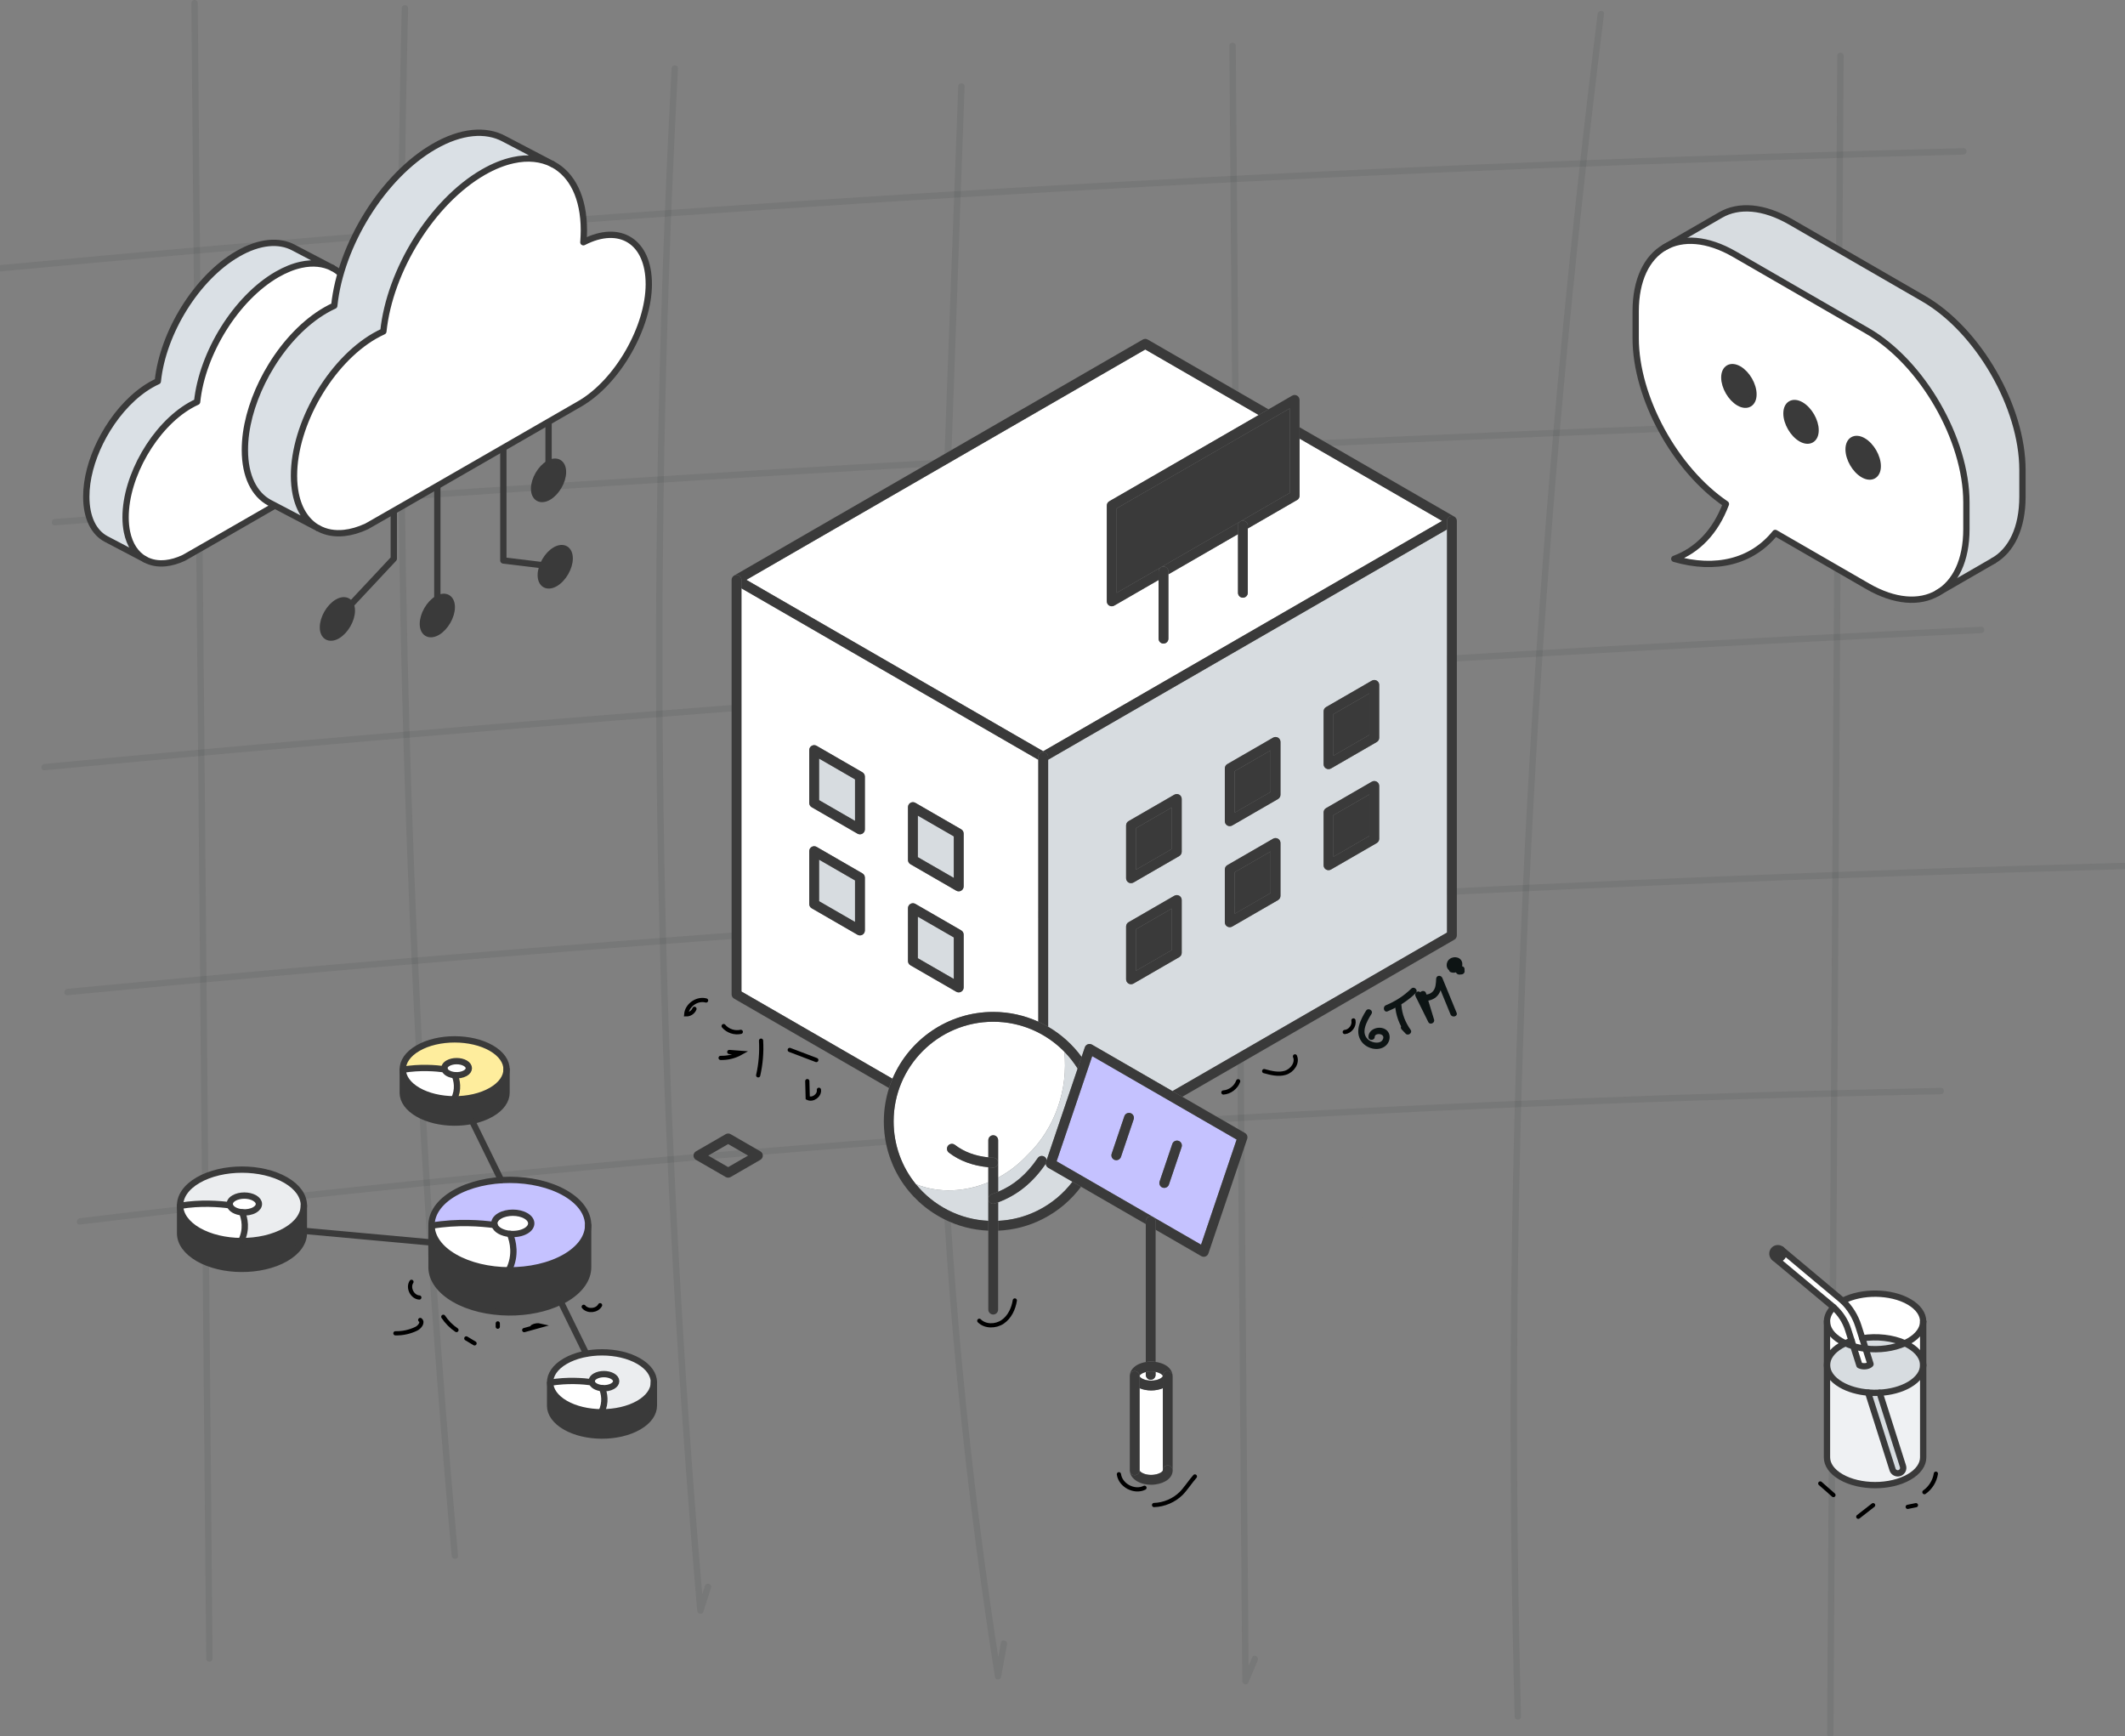 <?xml version="1.0" encoding="UTF-8"?><svg width="1010" height="825" viewBox="0 0 1010 825" fill="none" xmlns="http://www.w3.org/2000/svg">
<rect x="0" y="0" width="1010" height="825" fill="#808080" stroke="none"/>
<g clip-path="url(#clip0_568_384)">
<g clip-path="url(#clip1_568_384)">
<g opacity="0.08">
<path d="M319.2 32.55C314.18 127.84 311.71 223.26 311.84 318.68C311.97 414.1 314.69 509.52 319.99 604.79C322.97 658.38 326.78 711.93 331.39 765.4C331.53 767.05 333.8 767.48 334.34 765.8C335.54 762.03 336.74 758.26 337.94 754.48C338.53 752.64 335.63 751.85 335.05 753.68C333.85 757.45 332.65 761.22 331.45 765L334.4 765.4C326.21 670.33 320.57 575.04 317.53 479.67C314.49 384.3 314.03 288.84 316.16 193.44C317.36 139.78 319.38 86.14 322.21 32.54C322.31 30.61 319.31 30.62 319.21 32.54L319.2 32.55Z" fill="#0D1414"/>
</g>
<g opacity="0.08">
<path d="M455.46 41.06C451.89 140.44 447.62 239.82 445.15 339.23C442.7 437.79 444.4 536.26 453 634.51C457.76 688.87 464.42 743.05 472.9 796.95C473.13 798.4 475.54 798.37 475.79 796.95C476.73 791.78 477.67 786.62 478.61 781.45C478.95 779.56 476.06 778.75 475.72 780.65C474.78 785.82 473.84 790.98 472.9 796.15H475.79C460.53 699.1 451.27 601.13 448.16 502.94C445.05 404.85 448.91 306.77 452.43 208.74C454.44 152.84 456.44 96.95 458.45 41.05C458.52 39.12 455.52 39.12 455.45 41.05L455.46 41.06Z" fill="#0D1414"/>
</g>
<g opacity="0.08">
<path d="M584.32 21.71C585.12 122.94 585.92 224.17 586.72 325.4C587.52 426.3 588.32 527.19 589.11 628.09C589.56 685.03 590.01 741.97 590.46 798.91C590.46 800.28 592.64 801.11 593.26 799.67C594.76 796.15 596.26 792.63 597.76 789.12C598.51 787.36 595.93 785.83 595.17 787.61C593.67 791.13 592.17 794.65 590.67 798.16L593.47 798.92C592.67 697.69 591.87 596.46 591.07 495.23C590.27 394.33 589.47 293.44 588.68 192.54C588.23 135.6 587.78 78.66 587.33 21.72C587.31 19.79 584.31 19.79 584.33 21.72H584.32V21.71Z" fill="#0D1414"/>
</g>
<g opacity="0.08">
<path d="M759.36 6.61C746.31 111.28 736.32 216.32 729.44 321.57C722.56 426.82 718.78 532.27 718.11 637.75C717.73 697.08 718.35 756.41 719.93 815.72C719.98 817.65 722.98 817.65 722.93 815.72C720.12 710.28 720.39 604.76 723.78 499.34C727.17 393.92 733.66 288.6 743.25 183.56C748.64 124.48 755.03 65.48 762.37 6.61C762.61 4.7 759.61 4.72 759.37 6.61H759.36Z" fill="#0D1414"/>
</g>
<g opacity="0.08">
<path d="M873.25 26.54C872.62 130.47 871.99 234.4 871.36 338.34C870.73 441.94 870.1 545.54 869.48 649.14C869.13 707.44 868.77 765.73 868.42 824.03C868.41 825.96 871.41 825.96 871.42 824.03C872.05 720.1 872.68 616.17 873.31 512.23C873.94 408.63 874.57 305.03 875.19 201.43C875.54 143.13 875.9 84.84 876.25 26.54C876.26 24.61 873.26 24.61 873.25 26.54Z" fill="#0D1414"/>
</g>
<g opacity="0.08">
<path d="M0.44 128.96C121.87 117.53 243.46 107.72 365.15 99.57C486.18 91.46 607.33 84.97 728.53 80.1C796.75 77.36 864.99 75.14 933.25 73.43C935.18 73.38 935.18 70.38 933.25 70.43C811.32 73.49 689.43 78.18 567.63 84.51C446.49 90.81 325.43 98.74 204.5 108.29C136.44 113.67 68.41 119.56 0.44 125.96C-1.47 126.14 -1.48 129.14 0.44 128.96Z" fill="#0D1414"/>
</g>
<g opacity="0.08">
<path d="M26.05 249.64C144.52 240.42 263.07 232.28 381.69 225.22C499.98 218.19 618.33 212.23 736.72 207.36C803.38 204.62 870.05 202.22 936.74 200.15C938.67 200.09 938.67 197.09 936.74 197.15C817.97 200.82 699.23 205.57 580.55 211.41C462.2 217.23 343.9 224.14 225.68 232.12C159.12 236.62 92.58 241.46 26.06 246.63C24.15 246.78 24.13 249.78 26.06 249.63H26.05V249.64Z" fill="#0D1414"/>
</g>
<g opacity="0.08">
<path d="M21.13 366.02C140.87 354.79 260.71 344.61 380.63 335.52C499.89 326.48 619.23 318.5 738.63 311.58C806.29 307.66 873.97 304.09 941.67 300.85C943.59 300.76 943.6 297.76 941.67 297.85C821.54 303.6 701.47 310.41 581.46 318.31C462.12 326.16 342.85 335.07 223.66 345.05C156.12 350.7 88.61 356.7 21.14 363.03C19.23 363.21 19.22 366.21 21.14 366.03H21.13V366.02Z" fill="#0D1414"/>
</g>
<g opacity="0.08">
<path d="M32.05 472.92C158.89 460.77 285.88 450.31 413 441.56C540.12 432.81 667.35 425.77 794.65 420.43C866.26 417.43 937.89 414.97 1009.54 413.04C1011.47 412.99 1011.47 409.99 1009.54 410.04C882.17 413.47 754.85 418.58 627.61 425.41C500.38 432.24 373.24 440.78 246.23 451.02C174.79 456.78 103.39 463.08 32.05 469.91C30.15 470.09 30.13 473.09 32.05 472.91V472.92Z" fill="#0D1414"/>
</g>
<g opacity="0.08">
<path d="M37.97 581.91C152.89 567.99 268.08 556.33 383.46 546.97C498.18 537.67 613.09 530.63 728.09 525.87C792.86 523.19 857.66 521.23 922.47 519.98C924.4 519.94 924.4 516.94 922.47 516.98C806.73 519.21 691.04 523.71 575.48 530.53C460.58 537.3 345.82 546.35 231.28 557.66C166.77 564.03 102.33 571.12 37.97 578.92C36.08 579.15 36.05 582.15 37.97 581.92V581.91Z" fill="#0D1414"/>
</g>
<g opacity="0.08">
<path d="M90.97 1.45C91.89 103.95 92.81 206.45 93.73 308.95C94.65 411.12 95.56 513.28 96.48 615.45C97 673.02 97.51 730.6 98.03 788.17C98.05 790.1 101.05 790.1 101.03 788.17C100.11 685.67 99.19 583.17 98.27 480.67C97.35 378.5 96.44 276.34 95.52 174.17C95 116.6 94.49 59.02 93.97 1.45C93.95 -0.48 90.95 -0.48 90.97 1.45Z" fill="#0D1414"/>
</g>
<g opacity="0.08">
<path d="M190.95 3.91C188.61 99.72 188.38 195.57 190.28 291.39C192.18 387.21 196.21 482.98 202.35 578.62C205.8 632.23 209.91 685.8 214.68 739.31C214.85 741.22 217.85 741.24 217.68 739.31C209.17 643.85 202.75 548.21 198.47 452.47C194.19 356.73 192.03 260.9 192 165.06C191.98 111.34 192.64 57.62 193.95 3.91C194 1.98 191 1.98 190.95 3.91Z" fill="#0D1414"/>
</g>
<path d="M93.7 190.97C96.08 167.81 112.18 141.68 131.68 130.43C135.66 128.14 139.49 126.62 143.09 125.85C148.68 124.62 153.72 125.17 157.89 127.27L139.59 117.69C132.71 113.99 123.33 114.68 112.99 120.65C93.49 131.91 77.4 158.04 75.02 181.19C73.93 181.68 72.82 182.25 71.7 182.9C63.78 187.47 56.55 195.11 51.11 203.95C46.15 211.99 42.67 221.01 41.47 229.63C41.17 231.8 41.02 233.94 41.02 236.04C41.02 246.05 44.61 253.02 50.4 256.11L68.9 265.81C64.66 263.46 61.63 259 60.36 252.78C59.93 250.67 59.7 248.34 59.7 245.81C59.7 226.25 73.43 202.45 90.37 192.67C91.49 192.03 92.6 191.46 93.7 190.96V190.97Z" fill="#DAE0E5"/>
<path d="M59.7 245.82C59.7 248.35 59.93 250.67 60.36 252.79C61.63 259.01 64.66 263.46 68.9 265.82L69.07 265.9C71.86 267.41 75.15 268.01 78.8 267.62C81.48 267.34 84.36 266.52 87.35 265.12C88.35 264.66 89.36 264.13 90.37 263.54L168.39 218.51C182.9 210.13 194.66 189.74 194.66 172.99C194.66 156.24 183.67 149.9 169.82 157.03C169.81 157.04 169.79 157.05 169.77 157.05C169.79 156.94 169.79 156.83 169.8 156.71C169.9 155.31 169.97 153.91 169.97 152.52C169.97 140.03 165.49 131.34 158.26 127.47L157.88 127.26C153.71 125.16 148.67 124.61 143.08 125.84C139.48 126.61 135.66 128.13 131.67 130.42C112.17 141.68 96.07 167.81 93.69 190.96C92.6 191.46 91.49 192.02 90.36 192.67C73.42 202.45 59.69 226.25 59.69 245.81L59.7 245.82Z" fill="white"/>
<path d="M157.88 127.26L158.26 127.47C165.48 131.34 169.97 140.04 169.97 152.52C169.97 153.91 169.9 155.31 169.8 156.71C169.8 156.83 169.79 156.93 169.77 157.05C169.79 157.05 169.81 157.05 169.82 157.03C183.67 149.9 194.66 156.78 194.66 172.99C194.66 189.2 182.9 210.12 168.39 218.51C168.39 218.51 88.34 264.66 87.34 265.12C84.35 266.51 81.48 267.34 78.79 267.62C75.15 268.01 71.85 267.41 69.06 265.9L68.89 265.82" stroke="#3A3A3A" stroke-width="3" stroke-linecap="round" stroke-linejoin="round"/>
<path d="M157.88 127.26C153.71 125.16 148.67 124.61 143.08 125.84C139.48 126.61 135.66 128.13 131.67 130.42C112.17 141.68 96.07 167.81 93.69 190.96C92.6 191.46 91.49 192.02 90.36 192.67C73.42 202.45 59.69 226.25 59.69 245.81C59.69 248.34 59.92 250.66 60.35 252.78C61.62 259 64.65 263.45 68.89 265.81L50.39 256.11C44.6 253.01 41.01 246.05 41.01 236.04C41.01 233.94 41.16 231.8 41.46 229.63C42.66 221.01 46.14 211.99 51.1 203.95C56.54 195.11 63.77 187.48 71.69 182.9C72.81 182.26 73.92 181.69 75.01 181.19C77.39 158.03 93.48 131.9 112.98 120.65C123.32 114.67 132.69 113.99 139.58 117.69L157.88 127.27V127.26Z" stroke="#3A3A3A" stroke-width="3" stroke-linecap="round" stroke-linejoin="round"/>
<path d="M649.26 480.32C646.6 484.63 643.71 490.21 647.12 494.96C649.53 498.32 655.08 499.82 658.48 497.05C661.16 494.87 661.35 490.42 657.93 488.87C654.96 487.52 650.5 489.12 650.4 492.71C650.35 494.64 653.35 494.64 653.4 492.71C653.46 490.62 658.83 491.02 657.19 494.06C656.01 496.26 652.4 495.52 650.82 494.42C646.2 491.22 649.66 485.36 651.85 481.83C652.87 480.18 650.27 478.67 649.26 480.32Z" fill="#0D1414"/>
<path d="M663.07 477.64C663.41 482.5 665.05 486.95 667.88 490.93L670.24 489.11C669.61 488.45 668.99 487.78 668.36 487.12C667.03 485.71 664.91 487.84 666.24 489.24C666.87 489.9 667.49 490.57 668.12 491.23C669.26 492.44 671.48 490.82 670.48 489.41C667.97 485.88 666.39 481.99 666.08 477.64C665.95 475.72 662.94 475.71 663.08 477.64H663.07Z" fill="#0D1414"/>
<path d="M659.53 480.59C664.51 478.51 669.02 475.7 672.89 471.93C674.27 470.58 672.15 468.46 670.77 469.81C667.29 473.21 663.22 475.83 658.73 477.7C656.97 478.43 657.75 481.34 659.53 480.59Z" fill="#0D1414"/>
<path d="M674.92 472.77L678.75 485.34L681.49 484.18C679.47 480.09 677.44 476.01 675.42 471.92L673.06 473.74C675.18 475.98 678.61 476.09 681.27 474.69C684.83 472.83 685.43 468.78 685.6 465.16L682.65 465.56C684.91 471.06 687.17 476.56 689.42 482.06C690.14 483.82 693.05 483.05 692.31 481.26C690.05 475.76 687.79 470.26 685.54 464.76C684.92 463.25 682.68 463.37 682.59 465.16C682.49 467.2 682.46 469.79 680.83 471.34C679.35 472.75 676.67 473.22 675.16 471.62C673.94 470.33 672.08 471.97 672.8 473.44C674.82 477.53 676.85 481.61 678.87 485.7C679.63 487.23 682.1 486.16 681.61 484.54L677.78 471.97C677.22 470.13 674.32 470.91 674.89 472.77H674.92Z" fill="#0D1414"/>
<path d="M695.39 459.34C694.7 458.97 693.8 458.99 693.23 459.6C692.86 460.01 692.66 460.54 692.67 461.09C692.67 461.64 692.86 462.18 693.24 462.57C693.82 463.16 694.7 463.23 695.4 462.83C695.73 462.64 695.99 462.29 696.09 461.93C696.19 461.57 696.14 461.09 695.94 460.77C695.5 460.08 694.62 459.81 693.89 460.23C693.87 460.24 693.84 460.26 693.82 460.27L694.18 460.12C694.18 460.12 694.14 460.13 694.11 460.14L694.51 460.09H694.45L694.85 460.14C694.85 460.14 694.81 460.14 694.8 460.13L695.16 460.28C695.16 460.28 695.13 460.26 695.11 460.25L695.41 460.48C695.41 460.48 695.37 460.45 695.35 460.43L695.58 460.73C695.58 460.73 695.53 460.66 695.52 460.62L695.67 460.98C695.65 460.92 695.63 460.86 695.62 460.79L695.67 461.19V460.96L695.62 461.36C695.62 461.3 695.64 461.24 695.67 461.18L695.52 461.54C695.52 461.54 695.55 461.48 695.57 461.45L695.34 461.75C695.34 461.75 695.37 461.71 695.39 461.69L695.09 461.92C695.09 461.92 695.12 461.9 695.14 461.89L694.78 462.04C694.78 462.04 694.81 462.03 694.83 462.02L694.43 462.07H694.49L694.09 462.02C694.09 462.02 694.15 462.02 694.18 462.05L693.82 461.9C693.82 461.9 693.85 461.92 693.87 461.92C694.22 462.11 694.64 462.18 695.03 462.07C695.38 461.97 695.76 461.71 695.93 461.38C696.3 460.68 696.13 459.72 695.39 459.33V459.34Z" fill="#0D1414"/>
<path d="M694.8 462.39C696.53 458.29 689.4 456.25 688.7 460.24C688.6 460.83 688.75 461.66 689.39 461.93C692.02 463.06 695.11 460.99 695.03 458.06C694.94 454.98 691.32 454.06 689.11 455.65C686.9 457.24 687.04 460.83 689.91 461.71C691.01 462.05 692.29 461.9 693.29 461.34C694.36 460.74 695.5 459.09 694.78 457.85C692.96 454.74 687.72 458.37 689.8 461.26C690.27 461.92 691.11 462.23 691.85 461.8C692.5 461.42 692.86 460.41 692.39 459.75C692.07 459.31 692.44 460.15 692.28 460.03C692.23 459.99 692.48 459.77 692.45 459.79C692.42 459.82 692.7 459.6 692.71 459.67C692.74 459.8 692.05 459.24 692.43 459.68L691.99 458.62C692.01 458.42 691.92 458.63 691.99 458.6C691.9 458.65 691.79 458.78 691.66 458.83C691.42 458.92 691.05 458.94 690.79 458.86C690.56 458.79 690.49 458.76 690.48 458.62C690.47 458.48 690.52 458.34 690.78 458.15C691.09 457.91 691.43 457.81 691.79 457.86C691.85 457.86 692.01 457.95 692.05 458.19C692.11 458.57 691.31 459.54 690.91 459.36L691.6 461.05C691.65 460.75 691.47 461.05 691.53 461.02C691.6 460.99 691.4 461.05 691.43 461.09C691.54 461.07 691.52 461.06 691.37 461.09H691.66C691.4 461.05 691.8 461.12 691.85 461.14C691.98 461.18 692.11 461.33 692.2 461.33C692.11 461.2 692.12 461.2 692.2 461.35L692.15 461.23C692.06 460.97 692.2 460.9 692.06 461.25C691.41 462.8 694.14 463.97 694.8 462.41V462.39Z" fill="#0D1414"/>
<path d="M344.92 538.97L330.79 547.13C330.07 547.55 329.62 548.32 329.62 549.15C329.62 549.98 330.06 550.75 330.79 551.17L344.92 559.33C345.28 559.54 345.68 559.64 346.09 559.64C346.5 559.64 346.9 559.54 347.26 559.33L361.39 551.17C362.11 550.75 362.56 549.98 362.56 549.15C362.56 548.32 362.12 547.55 361.39 547.13L347.26 538.97C346.54 538.55 345.65 538.55 344.93 538.97H344.92ZM336.62 549.15L346.09 543.68L355.56 549.15L346.09 554.62L336.62 549.15Z" fill="#3A3A3A"/>
<path d="M498.17 487.93C504.41 491.57 509.83 496.46 514.08 502.26L515.63 497.69C515.85 497.03 516.36 496.5 517.02 496.26C517.67 496.01 518.4 496.07 519.01 496.42L557.27 518.52L687.78 443.17V251.57L498.18 361.03V487.92L498.17 487.93ZM629.1 338.04C629.1 337.21 629.54 336.44 630.27 336.02L652.03 323.45C652.75 323.04 653.64 323.03 654.36 323.45C655.08 323.87 655.53 324.64 655.53 325.47V350.6C655.53 351.43 655.09 352.2 654.36 352.62L632.6 365.19C632.24 365.4 631.84 365.5 631.43 365.5C631.02 365.5 630.62 365.4 630.26 365.19C629.54 364.77 629.09 364 629.09 363.17V338.04H629.1ZM629.1 386.05C629.1 385.22 629.54 384.45 630.27 384.03L652.03 371.46C652.75 371.05 653.64 371.04 654.36 371.46C655.08 371.88 655.53 372.65 655.53 373.48V398.61C655.53 399.44 655.09 400.21 654.36 400.63L632.6 413.2C632.24 413.41 631.84 413.51 631.43 413.51C631.02 413.51 630.62 413.41 630.26 413.2C629.54 412.78 629.09 412.01 629.09 411.18V386.05H629.1ZM582.16 365.13C582.16 364.3 582.6 363.53 583.33 363.11L605.1 350.54C605.82 350.12 606.71 350.12 607.43 350.54C608.15 350.96 608.6 351.73 608.6 352.56V377.69C608.6 378.52 608.16 379.29 607.43 379.71L585.66 392.28C585.3 392.49 584.9 392.59 584.49 392.59C584.08 392.59 583.68 392.49 583.32 392.28C582.6 391.86 582.15 391.09 582.15 390.26V365.13H582.16ZM582.16 413.16C582.16 412.33 582.6 411.56 583.33 411.14L605.1 398.57C605.82 398.15 606.71 398.15 607.43 398.57C608.15 398.99 608.6 399.76 608.6 400.59V425.72C608.6 426.55 608.16 427.32 607.43 427.74L585.66 440.31C585.3 440.52 584.9 440.62 584.49 440.62C584.08 440.62 583.68 440.52 583.32 440.31C582.6 439.89 582.15 439.12 582.15 438.29V413.16H582.16ZM535.23 392.23C535.23 391.4 535.67 390.63 536.4 390.21L558.16 377.64C558.88 377.23 559.77 377.22 560.49 377.64C561.21 378.06 561.66 378.83 561.66 379.66V404.79C561.66 405.62 561.22 406.39 560.49 406.81L538.73 419.38C538.37 419.59 537.97 419.69 537.56 419.69C537.15 419.69 536.75 419.59 536.39 419.38C535.67 418.96 535.22 418.19 535.22 417.36V392.23H535.23ZM535.23 440.26C535.23 439.43 535.67 438.66 536.4 438.24L558.16 425.67C558.88 425.26 559.77 425.25 560.49 425.67C561.21 426.09 561.66 426.86 561.66 427.69V452.82C561.66 453.65 561.22 454.42 560.49 454.84L538.73 467.41C538.37 467.62 537.97 467.72 537.56 467.72C537.15 467.72 536.75 467.62 536.39 467.41C535.67 466.99 535.22 466.22 535.22 465.39V440.26H535.23Z" fill="#D7DCE0"/>
<path d="M616.51 237.61L593.08 251.14V281.71C593.08 283 592.04 284.04 590.75 284.04C589.46 284.04 588.42 283 588.42 281.71V253.84L555.34 272.94V303.51C555.34 304.8 554.3 305.84 553.01 305.84C551.72 305.84 550.68 304.8 550.68 303.51V275.63L529.58 287.81C529.22 288.02 528.82 288.12 528.41 288.12C528 288.12 527.6 288.02 527.24 287.81C526.52 287.39 526.07 286.62 526.07 285.79V240.25C526.07 239.42 526.51 238.65 527.24 238.23L598.26 197.23L544.35 166.09L354.75 275.56L495.84 357.02L685.44 247.56L617.68 208.44V235.61C617.68 236.44 617.24 237.21 616.51 237.63V237.61Z" fill="white"/>
<path d="M650.86 377.53L633.76 387.4V407.14L650.86 397.27V377.53Z" fill="#3A3A3A"/>
<path d="M650.86 329.51L633.76 339.38V359.13L650.86 349.25V329.51Z" fill="#3A3A3A"/>
<path d="M613.01 194.08L604.1 199.23C604.1 199.23 604 199.28 603.96 199.31L530.74 241.58V281.73L613.01 234.24V194.08Z" fill="#3A3A3A"/>
<path d="M603.93 404.63L586.82 414.5V434.25L603.93 424.37V404.63Z" fill="#3A3A3A"/>
<path d="M603.93 356.6L586.82 366.48V386.22L603.93 376.35V356.6Z" fill="#3A3A3A"/>
<path d="M556.99 431.73L539.89 441.6V461.34L556.99 451.47V431.73Z" fill="#3A3A3A"/>
<path d="M556.99 383.7L539.89 393.57V413.31L556.99 403.44V383.7Z" fill="#3A3A3A"/>
<path d="M352.4 279.58V471.18L424.18 512.62C432.1 493.99 450.58 480.88 472.07 480.88C479.71 480.88 486.96 482.55 493.49 485.52V361.04L352.4 279.58ZM411.06 442.18C411.06 443.01 410.62 443.78 409.89 444.2C409.53 444.41 409.13 444.51 408.72 444.51C408.31 444.51 407.91 444.41 407.55 444.2L385.79 431.63C385.07 431.21 384.62 430.44 384.62 429.61V404.48C384.62 403.65 385.06 402.88 385.79 402.46C386.51 402.04 387.4 402.04 388.12 402.46L409.88 415.03C410.6 415.45 411.05 416.22 411.05 417.05V442.18H411.06ZM411.06 394.15C411.06 394.98 410.62 395.75 409.89 396.17C409.53 396.38 409.13 396.48 408.72 396.48C408.31 396.48 407.91 396.38 407.55 396.17L385.79 383.6C385.07 383.18 384.62 382.41 384.62 381.58V356.45C384.62 355.62 385.06 354.85 385.79 354.43C386.51 354.01 387.4 354.01 388.12 354.43L409.88 367C410.6 367.42 411.05 368.19 411.05 369.02V394.15H411.06ZM458 469.27C458 470.1 457.56 470.87 456.83 471.29C456.47 471.5 456.07 471.6 455.66 471.6C455.25 471.6 454.85 471.5 454.49 471.29L432.72 458.72C432 458.3 431.55 457.53 431.55 456.7V431.57C431.55 430.74 431.99 429.97 432.72 429.55C433.44 429.13 434.33 429.13 435.05 429.55L456.82 442.12C457.54 442.54 457.99 443.31 457.99 444.14V469.27H458ZM458 421.24C458 422.07 457.56 422.84 456.83 423.26C456.47 423.47 456.07 423.57 455.66 423.57C455.25 423.57 454.85 423.47 454.49 423.26L432.72 410.69C432 410.27 431.55 409.5 431.55 408.67V383.54C431.55 382.71 431.99 381.94 432.72 381.52C433.44 381.11 434.33 381.1 435.05 381.52L456.82 394.09C457.54 394.51 457.99 395.28 457.99 396.11V421.24H458Z" fill="white"/>
<path d="M436.23 455.35L453.34 465.23V445.48L436.23 435.61V455.35Z" fill="#D7DCE0"/>
<path d="M436.23 407.33L453.34 417.2V397.46L436.23 387.58V407.33Z" fill="#D7DCE0"/>
<path d="M389.3 428.26L406.39 438.13V418.39L389.3 408.52V428.26Z" fill="#D7DCE0"/>
<path d="M389.3 380.23L406.39 390.11V370.36L389.3 360.49V380.23Z" fill="#D7DCE0"/>
<path d="M352.4 275.54V279.58L493.49 361.04V359.69C493.49 358.4 494.54 357.36 495.82 357.36C497.1 357.36 498.15 358.4 498.15 359.69V361.04L687.75 251.58V247.54C687.75 246.25 688.79 245.21 690.08 245.21C690.53 245.21 690.94 245.34 691.3 245.56C691.28 245.55 691.27 245.53 691.25 245.52L617.66 203.03V208.42L685.42 247.54L495.82 357L354.73 275.54L544.33 166.07L598.24 197.21L601.74 195.19C601.74 195.19 601.83 195.14 601.88 195.11L602.91 194.52L545.5 161.35C544.78 160.93 543.89 160.93 543.17 161.35L489.03 192.61L476.3 199.96L403.07 242.24L394.14 247.39L388.72 250.52L380.25 255.41L375.58 258.11L348.9 273.52C348.9 273.52 348.87 273.55 348.85 273.56C349.21 273.34 349.62 273.21 350.07 273.21C351.36 273.21 352.4 274.26 352.4 275.54Z" fill="#3A3A3A"/>
<path d="M691.75 245.88C691.75 245.88 691.76 245.9 691.77 245.9C691.77 245.9 691.76 245.88 691.75 245.88Z" fill="#3A3A3A"/>
<path d="M692.31 246.83C692.31 246.83 692.34 246.93 692.36 246.98C692.35 246.93 692.33 246.88 692.31 246.83Z" fill="#3A3A3A"/>
<path d="M692.08 246.32C692.08 246.32 692.13 246.41 692.16 246.46C692.14 246.41 692.11 246.37 692.08 246.32Z" fill="#3A3A3A"/>
<path d="M424.18 512.62L352.4 471.18V275.54C352.4 274.25 351.36 273.21 350.07 273.21C349.62 273.21 349.21 273.34 348.85 273.56C348.69 273.66 348.55 273.76 348.42 273.89C348.28 274.04 348.18 274.17 348.09 274.32C348.06 274.37 348.04 274.41 348.01 274.46C347.95 274.58 347.9 274.7 347.85 274.84C347.83 274.89 347.82 274.94 347.8 274.99C347.76 275.17 347.73 275.35 347.73 275.54V472.53C347.73 473.36 348.17 474.13 348.9 474.55L422.54 517.06C423.02 515.55 423.57 514.07 424.18 512.62Z" fill="#3A3A3A"/>
<path d="M692.31 246.83C692.27 246.7 692.22 246.57 692.15 246.45C692.13 246.4 692.1 246.35 692.07 246.31C691.98 246.16 691.88 246.03 691.76 245.9C691.61 245.75 691.46 245.64 691.31 245.54C690.95 245.32 690.54 245.19 690.09 245.19C688.8 245.19 687.76 246.24 687.76 247.52V443.16L557.25 518.51L561.92 521.21L691.26 446.54C691.98 446.12 692.43 445.35 692.43 444.52V247.53C692.43 247.34 692.4 247.15 692.36 246.98C692.35 246.93 692.33 246.88 692.31 246.83Z" fill="#3A3A3A"/>
<path d="M498.17 359.69C498.17 358.4 497.13 357.36 495.84 357.36C494.55 357.36 493.51 358.4 493.51 359.69V485.52C495.11 486.25 496.67 487.05 498.18 487.93V359.69H498.17Z" fill="#3A3A3A"/>
<path d="M601.75 195.19L598.25 197.21L527.23 238.21C526.51 238.63 526.06 239.4 526.06 240.23V285.77C526.06 286.6 526.5 287.37 527.23 287.79C527.59 288 527.99 288.1 528.4 288.1C528.81 288.1 529.21 288 529.57 287.79L550.67 275.61V271.57C550.67 270.28 551.71 269.24 553 269.24C554.29 269.24 555.33 270.28 555.33 271.57V272.92L588.41 253.82V249.78C588.41 248.49 589.45 247.45 590.74 247.45C592.03 247.45 593.07 248.49 593.07 249.78V251.13L616.5 237.6C617.22 237.18 617.67 236.41 617.67 235.58V190.03C617.67 189.2 617.22 188.43 616.5 188.01C615.78 187.59 614.89 187.59 614.17 188.01L602.92 194.52L601.89 195.11C601.89 195.11 601.79 195.16 601.75 195.19ZM530.74 281.73V241.58L603.96 199.31C603.96 199.31 604.06 199.26 604.1 199.23L613.01 194.08V234.24L530.74 281.73Z" fill="#3A3A3A"/>
<path d="M553 305.83C554.29 305.83 555.33 304.79 555.33 303.5V271.58C555.33 270.29 554.29 269.25 553 269.25C551.71 269.25 550.67 270.29 550.67 271.58V303.5C550.67 304.79 551.71 305.83 553 305.83Z" fill="#3A3A3A"/>
<path d="M590.74 284.03C592.03 284.03 593.07 282.99 593.07 281.7V249.79C593.07 248.5 592.03 247.46 590.74 247.46C589.45 247.46 588.41 248.5 588.41 249.79V281.7C588.41 282.99 589.45 284.03 590.74 284.03Z" fill="#3A3A3A"/>
<path d="M536.39 419.38C536.75 419.59 537.15 419.69 537.56 419.69C537.97 419.69 538.37 419.59 538.73 419.38L560.49 406.81C561.21 406.39 561.66 405.62 561.66 404.79V379.66C561.66 378.83 561.22 378.06 560.49 377.64C559.76 377.22 558.88 377.23 558.16 377.64L536.4 390.21C535.68 390.63 535.23 391.4 535.23 392.23V417.36C535.23 418.19 535.67 418.96 536.4 419.38H536.39ZM539.89 393.57L556.98 383.7V403.44L539.89 413.31V393.57Z" fill="#3A3A3A"/>
<path d="M583.32 392.28C583.68 392.49 584.08 392.59 584.49 392.59C584.9 392.59 585.3 392.49 585.66 392.28L607.43 379.71C608.15 379.29 608.6 378.52 608.6 377.69V352.56C608.6 351.73 608.16 350.96 607.43 350.54C606.71 350.12 605.82 350.12 605.1 350.54L583.33 363.11C582.61 363.53 582.16 364.3 582.16 365.13V390.26C582.16 391.09 582.6 391.86 583.33 392.28H583.32ZM586.82 366.47L603.93 356.6V376.34L586.82 386.21V366.47Z" fill="#3A3A3A"/>
<path d="M630.26 365.19C630.62 365.4 631.02 365.5 631.43 365.5C631.84 365.5 632.24 365.4 632.6 365.19L654.36 352.62C655.08 352.2 655.53 351.43 655.53 350.6V325.47C655.53 324.64 655.09 323.87 654.36 323.45C653.64 323.03 652.75 323.04 652.03 323.45L630.27 336.02C629.55 336.44 629.1 337.21 629.1 338.04V363.17C629.1 364 629.54 364.77 630.27 365.19H630.26ZM633.76 339.38L650.85 329.51V349.25L633.76 359.12V339.38Z" fill="#3A3A3A"/>
<path d="M536.39 467.41C536.75 467.62 537.15 467.72 537.56 467.72C537.97 467.72 538.37 467.62 538.73 467.41L560.49 454.84C561.21 454.42 561.66 453.65 561.66 452.82V427.69C561.66 426.86 561.22 426.09 560.49 425.67C559.77 425.25 558.88 425.26 558.16 425.67L536.4 438.24C535.68 438.66 535.23 439.43 535.23 440.26V465.39C535.23 466.22 535.67 466.99 536.4 467.41H536.39ZM539.89 441.6L556.98 431.73V451.47L539.89 461.34V441.6Z" fill="#3A3A3A"/>
<path d="M583.32 440.31C583.68 440.52 584.08 440.62 584.49 440.62C584.9 440.62 585.3 440.52 585.66 440.31L607.43 427.74C608.15 427.32 608.6 426.55 608.6 425.72V400.59C608.6 399.76 608.16 398.99 607.43 398.57C606.71 398.15 605.82 398.15 605.1 398.57L583.33 411.14C582.61 411.56 582.16 412.33 582.16 413.16V438.29C582.16 439.12 582.6 439.89 583.33 440.31H583.32ZM586.82 414.5L603.93 404.63V424.37L586.82 434.24V414.5Z" fill="#3A3A3A"/>
<path d="M630.26 413.21C630.62 413.42 631.02 413.52 631.43 413.52C631.84 413.52 632.24 413.42 632.6 413.21L654.36 400.64C655.08 400.22 655.53 399.45 655.53 398.62V373.49C655.53 372.66 655.09 371.89 654.36 371.47C653.64 371.05 652.75 371.06 652.03 371.47L630.27 384.04C629.55 384.46 629.1 385.23 629.1 386.06V411.19C629.1 412.02 629.54 412.79 630.27 413.21H630.26ZM633.76 387.4L650.85 377.53V397.27L633.76 407.14V387.4Z" fill="#3A3A3A"/>
<path d="M456.84 394.09L435.07 381.52C434.35 381.1 433.46 381.11 432.74 381.52C432.02 381.94 431.57 382.71 431.57 383.54V408.67C431.57 409.5 432.01 410.27 432.74 410.69L454.51 423.26C454.87 423.47 455.27 423.57 455.68 423.57C456.09 423.57 456.49 423.47 456.85 423.26C457.57 422.84 458.02 422.07 458.02 421.24V396.11C458.02 395.28 457.58 394.51 456.85 394.09H456.84ZM453.34 417.2L436.23 407.33V387.59L453.34 397.46V417.2Z" fill="#3A3A3A"/>
<path d="M409.89 366.99L388.13 354.42C387.41 354 386.52 354 385.8 354.42C385.08 354.84 384.63 355.61 384.63 356.44V381.57C384.63 382.4 385.07 383.17 385.8 383.59L407.56 396.16C407.92 396.37 408.32 396.47 408.73 396.47C409.14 396.47 409.54 396.37 409.9 396.16C410.62 395.74 411.07 394.97 411.07 394.14V369.01C411.07 368.18 410.63 367.41 409.9 366.99H409.89ZM406.39 390.1L389.3 380.23V360.49L406.39 370.36V390.1Z" fill="#3A3A3A"/>
<path d="M456.84 442.11L435.07 429.54C434.35 429.12 433.46 429.12 432.74 429.54C432.02 429.96 431.57 430.73 431.57 431.56V456.69C431.57 457.52 432.01 458.29 432.74 458.71L454.51 471.28C454.87 471.49 455.27 471.59 455.68 471.59C456.09 471.59 456.49 471.49 456.85 471.28C457.57 470.86 458.02 470.09 458.02 469.26V444.13C458.02 443.3 457.58 442.53 456.85 442.11H456.84ZM453.34 465.22L436.23 455.35V435.61L453.34 445.48V465.22Z" fill="#3A3A3A"/>
<path d="M409.89 415.02L388.13 402.45C387.41 402.03 386.52 402.03 385.8 402.45C385.08 402.87 384.63 403.64 384.63 404.47V429.6C384.63 430.43 385.07 431.2 385.8 431.62L407.56 444.19C407.92 444.4 408.32 444.5 408.73 444.5C409.14 444.5 409.54 444.4 409.9 444.19C410.62 443.77 411.07 443 411.07 442.17V417.04C411.07 416.21 410.63 415.44 409.9 415.02H409.89ZM406.39 438.13L389.3 428.26V408.52L406.39 418.39V438.13Z" fill="#3A3A3A"/>
<path d="M488.14 549.06C501.64 536.18 507.71 517.49 505.86 499.78C497.26 491.01 485.3 485.55 472.07 485.55C445.97 485.55 424.73 506.79 424.73 532.89C424.73 544.02 428.56 554.47 435.29 562.74C446.45 567.15 458.77 566.4 469.74 561.83V554.67C462.52 554.01 456.07 551.65 451.01 547.75C449.99 546.96 449.8 545.5 450.58 544.48C451.36 543.46 452.83 543.27 453.85 544.05C458.18 547.38 463.52 549.37 469.74 549.99V541.82C469.74 540.53 470.78 539.49 472.07 539.49C473.36 539.49 474.4 540.54 474.4 541.82V559.62C479.48 556.89 484.15 553.33 488.13 549.06H488.14Z" fill="white"/>
<path d="M435.3 562.74C439.43 567.82 444.64 572.07 450.74 575.16C456.68 578.17 463.07 579.84 469.74 580.15V561.84C458.78 566.4 446.45 567.15 435.29 562.75L435.3 562.74Z" fill="#D7DCE0"/>
<path d="M488.14 549.06C484.16 553.32 479.48 556.89 474.41 559.62V566.34C481.95 563.18 487.99 558.04 493.22 550.34C493.95 549.27 495.4 549 496.46 549.72C497.04 550.11 497.37 550.72 497.45 551.36L512.19 507.81C510.37 504.91 508.24 502.21 505.86 499.78C507.71 517.49 501.64 536.18 488.14 549.06Z" fill="#D7DCE0"/>
<path d="M474.41 571.35V580.15C481.08 579.83 487.46 578.16 493.41 575.15C499.96 571.84 505.48 567.16 509.74 561.58L498.23 554.94C497.51 554.53 497.09 553.78 497.07 552.99C490.99 561.93 483.56 567.95 474.42 571.35H474.41Z" fill="#D7DCE0"/>
<path d="M509.73 561.59C505.47 567.17 499.96 571.85 493.41 575.16C487.46 578.17 481.08 579.85 474.41 580.16V584.83C481.82 584.51 488.91 582.67 495.52 579.33C502.9 575.6 509.09 570.29 513.82 563.95L509.74 561.6L509.73 561.59Z" fill="#3A3A3A"/>
<path d="M469.74 580.14C463.07 579.83 456.68 578.16 450.74 575.15C444.64 572.07 439.43 567.81 435.3 562.73C428.57 554.46 424.74 544.01 424.74 532.88C424.74 506.78 445.98 485.54 472.08 485.54C485.3 485.54 497.27 491 505.87 499.77C508.26 502.21 510.38 504.9 512.2 507.8L514.08 502.26C509.83 496.45 504.42 491.56 498.17 487.93C496.66 487.05 495.1 486.25 493.5 485.52C486.96 482.55 479.71 480.88 472.08 480.88C450.59 480.88 432.11 493.98 424.19 512.62C423.57 514.07 423.03 515.55 422.55 517.06C420.95 522.05 420.08 527.37 420.08 532.89C420.08 552.62 431.02 570.42 448.64 579.32C455.26 582.68 462.38 584.51 469.75 584.82V580.15L469.74 580.14Z" fill="#3A3A3A"/>
<path d="M474.41 580.16V571.36C473.88 571.56 473.35 571.75 472.81 571.93C472.57 572.01 472.32 572.05 472.08 572.05C471.1 572.05 470.19 571.43 469.86 570.45C469.45 569.23 470.12 567.91 471.34 567.5C472.39 567.15 473.41 566.77 474.41 566.35V541.83C474.41 540.54 473.37 539.5 472.08 539.5C470.79 539.5 469.75 540.55 469.75 541.83V550C470.55 550.08 471.35 550.14 472.18 550.18C473.47 550.23 474.47 551.32 474.41 552.61C474.36 553.86 473.32 554.85 472.08 554.85C472.05 554.85 472.02 554.85 471.98 554.85C471.22 554.82 470.48 554.75 469.74 554.68V622.35C469.74 623.64 470.78 624.68 472.07 624.68C473.36 624.68 474.4 623.64 474.4 622.35V580.18L474.41 580.16Z" fill="#3A3A3A"/>
<path d="M496.46 549.72C495.4 549 493.94 549.27 493.22 550.34C487.99 558.03 481.95 563.18 474.41 566.34C473.41 566.76 472.39 567.14 471.34 567.49C470.12 567.9 469.45 569.22 469.86 570.44C470.19 571.42 471.1 572.04 472.08 572.04C472.32 572.04 472.57 572 472.81 571.92C473.35 571.74 473.88 571.55 474.41 571.35C483.55 567.95 490.98 561.93 497.06 552.99C497.06 552.72 497.09 552.44 497.18 552.17L497.46 551.35C497.38 550.71 497.04 550.11 496.47 549.71L496.46 549.72Z" fill="#3A3A3A"/>
<path d="M450.58 544.48C449.79 545.5 449.99 546.97 451.01 547.75C456.08 551.65 462.52 554.01 469.74 554.67C470.48 554.74 471.22 554.81 471.98 554.84C472.01 554.84 472.05 554.84 472.08 554.84C473.32 554.84 474.36 553.86 474.41 552.6C474.46 551.31 473.46 550.23 472.18 550.17C471.35 550.14 470.55 550.07 469.75 549.99C463.53 549.37 458.19 547.38 453.86 544.05C452.84 543.26 451.37 543.46 450.59 544.48H450.58Z" fill="#3A3A3A"/>
<path d="M647.84 577.93C647.84 577.93 647.87 577.86 647.89 577.83C647.87 577.86 647.86 577.9 647.84 577.93Z" fill="#3A3A3A"/>
<path d="M648.22 577.45C648.22 577.45 648.29 577.4 648.32 577.37C648.29 577.4 648.25 577.42 648.22 577.45Z" fill="#3A3A3A"/>
<path d="M647.52 578.89C647.52 578.89 647.52 578.95 647.52 578.99C647.52 578.92 647.53 578.86 647.54 578.79C647.54 578.82 647.52 578.85 647.52 578.89Z" fill="#3A3A3A"/>
<path d="M587.76 541.52L519.12 501.88L502.21 551.85L570.86 591.47L587.76 541.51V541.52ZM530.58 551.35C530.33 551.35 530.08 551.31 529.83 551.23C528.61 550.82 527.95 549.49 528.37 548.27L534.4 530.44C534.81 529.22 536.14 528.56 537.36 528.98C538.58 529.39 539.24 530.72 538.82 531.94L532.79 549.77C532.46 550.74 531.55 551.36 530.58 551.36V551.35ZM561.62 545.1L555.59 562.92C555.26 563.89 554.35 564.51 553.38 564.51C553.13 564.51 552.88 564.47 552.63 564.39C551.41 563.98 550.75 562.65 551.17 561.43L557.2 543.61C557.61 542.39 558.94 541.74 560.16 542.15C561.38 542.56 562.04 543.89 561.62 545.11V545.1Z" fill="#C5C2FF"/>
<path d="M542.77 699.88C545.4 701.4 549.46 701.09 551.61 699.85C552.27 699.47 552.68 699.03 552.68 698.7V659.68C551.02 660.38 549.1 660.75 547.16 660.75C545.22 660.75 543.3 660.38 541.64 659.68V698.7C541.64 698.96 541.99 699.43 542.77 699.88Z" fill="white"/>
<path d="M542.77 655.06C545.11 656.42 549.2 656.42 551.53 655.06C552.31 654.61 552.66 654.13 552.66 653.88C552.66 653.63 552.31 653.15 551.53 652.7C550.89 652.33 550.1 652.06 549.23 651.9V653.35C549.23 654.64 548.19 655.68 546.9 655.68C545.61 655.68 544.57 654.64 544.57 653.35V652C543.9 652.17 543.28 652.4 542.77 652.7C541.99 653.15 541.64 653.62 541.64 653.88C541.64 654.14 541.99 654.61 542.77 655.06Z" fill="white"/>
<path d="M557.26 518.52L519 496.42C518.39 496.07 517.66 496.01 517.01 496.26C516.36 496.51 515.85 497.03 515.62 497.69L514.07 502.26L512.19 507.8L497.45 551.35L497.17 552.17C497.08 552.44 497.04 552.72 497.05 552.99C497.07 553.78 497.5 554.53 498.21 554.94L509.72 561.58L513.8 563.93L544.57 581.69V580.34C544.57 579.05 545.61 578.01 546.9 578.01C548.19 578.01 549.23 579.05 549.23 580.34V584.38L570.97 596.93C571.33 597.14 571.73 597.24 572.14 597.24C572.42 597.24 572.7 597.19 572.96 597.09C573.62 596.84 574.12 596.32 574.35 595.65L592.78 541.19C593.14 540.14 592.7 538.98 591.74 538.42L561.91 521.2L557.24 518.5L557.26 518.52ZM502.21 551.86L519.12 501.89L587.76 541.53L570.86 591.49L502.21 551.87V551.86Z" fill="#3A3A3A"/>
<path d="M560.15 542.15C558.93 541.74 557.6 542.39 557.19 543.61L551.16 561.43C550.75 562.65 551.4 563.98 552.62 564.39C552.87 564.47 553.12 564.51 553.37 564.51C554.34 564.51 555.25 563.9 555.58 562.92L561.61 545.1C562.02 543.88 561.37 542.55 560.15 542.14V542.15Z" fill="#3A3A3A"/>
<path d="M538.82 531.94C539.23 530.72 538.58 529.39 537.36 528.98C536.14 528.57 534.81 529.22 534.4 530.44L528.37 548.27C527.96 549.49 528.61 550.82 529.83 551.23C530.08 551.31 530.33 551.35 530.58 551.35C531.55 551.35 532.46 550.74 532.79 549.76L538.82 531.93V531.94Z" fill="#3A3A3A"/>
<path d="M546.92 655.69C548.21 655.69 549.25 654.65 549.25 653.36V651.91C548.6 651.78 547.92 651.7 547.21 651.7C547.13 651.7 547.05 651.7 546.97 651.7C546.13 651.7 545.33 651.82 544.59 652V653.35C544.59 654.64 545.63 655.68 546.92 655.68V655.69Z" fill="#3A3A3A"/>
<path d="M549.25 580.35C549.25 579.06 548.21 578.02 546.92 578.02C545.63 578.02 544.59 579.06 544.59 580.35V647.26C545.34 647.13 546.11 647.04 546.9 647.03C547.7 647.02 548.49 647.08 549.26 647.18V580.35H549.25Z" fill="#3A3A3A"/>
<path d="M544.58 647.26C543.06 647.51 541.63 647.98 540.45 648.66C538.25 649.93 536.98 651.83 536.98 653.89C536.98 652.6 538.02 651.56 539.31 651.56C540.6 651.56 541.64 652.6 541.64 653.89C541.64 653.63 541.99 653.16 542.77 652.71C543.28 652.41 543.9 652.18 544.57 652.01C545.31 651.82 546.12 651.71 546.95 651.71C547.03 651.71 547.11 651.71 547.19 651.71C547.9 651.71 548.58 651.79 549.23 651.92C550.1 652.09 550.89 652.35 551.53 652.72C552.31 653.17 552.66 653.63 552.66 653.9C552.66 654.17 552.31 654.63 551.53 655.08C549.2 656.43 545.11 656.43 542.77 655.08C542 654.64 541.64 654.16 541.64 653.9V659.7C543.3 660.4 545.22 660.77 547.16 660.77C549.1 660.77 551.02 660.4 552.68 659.7V653.91C552.68 652.62 553.72 651.58 555.01 651.58C556.14 651.58 557.08 652.38 557.3 653.44C557.12 651.57 555.9 649.85 553.88 648.69C552.57 647.93 550.96 647.44 549.25 647.21C548.48 647.11 547.69 647.04 546.89 647.06C546.1 647.06 545.33 647.16 544.58 647.29V647.26Z" fill="#3A3A3A"/>
<path d="M555.02 651.55C553.73 651.55 552.69 652.59 552.69 653.88V698.69C552.69 697.4 553.73 696.36 555.02 696.36C556.31 696.36 557.35 697.4 557.35 698.69V653.88C557.35 653.72 557.33 653.56 557.3 653.41C557.08 652.35 556.14 651.55 555.01 651.55H555.02Z" fill="#3A3A3A"/>
<path d="M555.02 696.37C553.73 696.37 552.69 697.41 552.69 698.7C552.69 699.03 552.28 699.47 551.62 699.85C549.47 701.09 545.41 701.4 542.78 699.88C542.01 699.44 541.65 698.96 541.65 698.7C541.65 699.99 540.61 701.03 539.32 701.03C538.03 701.03 536.99 699.99 536.99 698.7C536.99 700.75 538.25 702.66 540.46 703.92C542.47 705.08 544.81 705.57 547.06 705.57C549.68 705.57 552.19 704.91 553.96 703.89C556.16 702.62 557.37 700.78 557.37 698.7C557.37 697.41 556.33 696.37 555.04 696.37H555.02Z" fill="#3A3A3A"/>
<path d="M539.31 701.03C540.6 701.03 541.64 699.99 541.64 698.7V653.89C541.64 652.6 540.6 651.56 539.31 651.56C538.02 651.56 536.98 652.6 536.98 653.89V698.7C536.98 699.99 538.02 701.03 539.31 701.03Z" fill="#3A3A3A"/>
<path d="M187.17 208.52V265.49L166.69 287.38" stroke="#3A3A3A" stroke-width="3" stroke-linecap="round" stroke-linejoin="round"/>
<path d="M207.86 196.57V284.57" stroke="#3A3A3A" stroke-width="3" stroke-linecap="round" stroke-linejoin="round"/>
<path d="M239.24 178.45V266.34L258.03 268.61" stroke="#3A3A3A" stroke-width="3" stroke-linecap="round" stroke-linejoin="round"/>
<path d="M260.73 167.89V220.33" stroke="#3A3A3A" stroke-width="3" stroke-linecap="round" stroke-linejoin="round"/>
<path d="M167.23 290.17C167.23 285.79 164.16 284.01 160.36 286.2C156.57 288.39 153.49 293.72 153.49 298.1C153.49 302.48 156.56 304.26 160.36 302.07C164.15 299.88 167.23 294.55 167.23 290.17Z" fill="#3A3A3A" stroke="#3A3A3A" stroke-width="3" stroke-linecap="round" stroke-linejoin="round"/>
<path d="M214.73 288.53C214.73 284.15 211.66 282.37 207.86 284.56C204.07 286.75 200.99 292.08 200.99 296.46C200.99 300.84 204.06 302.61 207.86 300.43C211.65 298.24 214.73 292.91 214.73 288.53Z" fill="#3A3A3A" stroke="#3A3A3A" stroke-width="3" stroke-linecap="round" stroke-linejoin="round"/>
<path d="M270.77 265.36C270.77 260.98 267.7 259.21 263.9 261.39C260.11 263.58 257.03 268.91 257.03 273.29C257.03 277.67 260.1 279.45 263.9 277.26C267.69 275.07 270.77 269.74 270.77 265.36Z" fill="#3A3A3A" stroke="#3A3A3A" stroke-width="3" stroke-linecap="round" stroke-linejoin="round"/>
<path d="M267.59 224.3C267.59 219.92 264.52 218.14 260.72 220.33C256.93 222.52 253.85 227.85 253.85 232.23C253.85 236.61 256.92 238.39 260.72 236.2C264.51 234.01 267.59 228.68 267.59 224.3Z" fill="#3A3A3A" stroke="#3A3A3A" stroke-width="3" stroke-linecap="round" stroke-linejoin="round"/>
<path d="M182.22 157.5C185.2 128.57 205.31 95.91 229.68 81.85C234.66 78.98 239.43 77.09 243.93 76.13C250.91 74.59 257.21 75.28 262.42 77.9L239.56 65.94C230.96 61.32 219.25 62.17 206.33 69.64C181.97 83.7 161.86 116.36 158.89 145.29C157.52 145.91 156.14 146.62 154.74 147.43C144.85 153.15 135.8 162.68 129.01 173.73C122.82 183.77 118.47 195.05 116.97 205.82C116.6 208.53 116.41 211.21 116.41 213.83C116.41 226.34 120.9 235.04 128.13 238.91L151.24 251.02C145.94 248.08 142.15 242.51 140.57 234.75C140.04 232.11 139.75 229.2 139.75 226.05C139.75 201.61 156.91 171.87 178.07 159.65C179.48 158.84 180.86 158.14 182.23 157.51L182.22 157.5Z" fill="#DAE0E5"/>
<path d="M139.74 226.04C139.74 229.2 140.03 232.1 140.56 234.74C142.14 242.51 145.93 248.07 151.23 251.01L151.45 251.11C154.94 252.99 159.05 253.74 163.6 253.26C166.95 252.91 170.54 251.88 174.28 250.14C175.53 249.56 176.79 248.9 178.06 248.16L275.55 191.9C293.68 181.42 308.37 155.96 308.37 135.03C308.37 114.1 294.64 106.18 277.34 115.09C277.32 115.11 277.3 115.12 277.27 115.12C277.29 114.98 277.3 114.85 277.31 114.7C277.43 112.95 277.52 111.2 277.52 109.46C277.52 93.86 271.92 82.99 262.89 78.16L262.41 77.9C257.2 75.28 250.9 74.59 243.92 76.13C239.42 77.1 234.64 78.99 229.67 81.85C205.3 95.91 185.19 128.57 182.21 157.5C180.84 158.13 179.46 158.83 178.05 159.64C156.88 171.86 139.73 201.6 139.73 226.04H139.74Z" fill="white"/>
<path d="M262.41 77.9L262.89 78.16C271.91 82.99 277.52 93.86 277.52 109.46C277.52 111.19 277.43 112.94 277.31 114.7C277.3 114.85 277.29 114.98 277.27 115.12C277.3 115.12 277.32 115.12 277.34 115.09C294.65 106.18 308.37 114.78 308.37 135.03C308.37 155.28 293.68 181.43 275.55 191.9C275.55 191.9 175.53 249.56 174.28 250.14C170.54 251.88 166.95 252.91 163.6 253.26C159.05 253.75 154.93 253 151.45 251.11L151.23 251.01" stroke="#3A3A3A" stroke-width="3" stroke-linecap="round" stroke-linejoin="round"/>
<path d="M262.41 77.9C257.2 75.28 250.9 74.59 243.92 76.13C239.42 77.1 234.64 78.99 229.67 81.85C205.3 95.91 185.19 128.57 182.21 157.5C180.84 158.13 179.46 158.83 178.05 159.64C156.88 171.86 139.73 201.6 139.73 226.04C139.73 229.2 140.02 232.1 140.55 234.74C142.13 242.51 145.92 248.07 151.22 251.01L128.11 238.9C120.88 235.03 116.39 226.33 116.39 213.82C116.39 211.2 116.58 208.52 116.95 205.81C118.45 195.04 122.8 183.76 128.99 173.72C135.78 162.67 144.82 153.14 154.72 147.42C156.13 146.61 157.5 145.9 158.87 145.28C161.84 116.35 181.95 83.69 206.31 69.63C219.23 62.16 230.94 61.31 239.54 65.93L262.4 77.89L262.41 77.9Z" stroke="#3A3A3A" stroke-width="3" stroke-linecap="round" stroke-linejoin="round"/>
<path d="M291.17 653.99C293.44 655.29 293.44 657.42 291.17 658.73C289.81 659.51 287.95 659.83 286.18 659.67C285 659.57 283.87 659.25 282.95 658.73C282.05 658.21 281.5 657.55 281.32 656.87C281.05 655.85 281.6 654.77 282.95 653.98C285.23 652.67 288.91 652.67 291.18 653.99H291.17Z" fill="white"/>
<path d="M286.18 659.67C287.95 659.83 289.81 659.51 291.17 658.73C293.44 657.42 293.44 655.29 291.17 653.99C288.9 652.67 285.22 652.67 282.94 653.98C281.59 654.77 281.04 655.85 281.31 656.87C277.21 656.31 269.65 655.7 261.47 657.08C261.38 653.38 263.79 649.65 268.69 646.82C278.32 641.26 293.94 641.26 303.57 646.82C308.39 649.6 310.79 653.24 310.79 656.89C310.79 660.54 308.39 664.18 303.57 666.97C298.67 669.79 292.22 671.18 285.8 671.13C288.19 666.4 287.14 662.04 286.17 659.68V659.67H286.18Z" fill="#EBEDEF"/>
<path d="M286.17 659.68C287.14 662.04 288.19 666.4 285.8 671.13C279.59 671.09 273.42 669.69 268.69 666.96C263.96 664.23 261.55 660.67 261.47 657.08C269.65 655.7 277.21 656.31 281.31 656.87C281.49 657.55 282.04 658.21 282.94 658.73C283.86 659.25 284.99 659.57 286.17 659.67V659.68Z" fill="white"/>
<path d="M285.8 671.13C292.22 671.18 298.67 669.79 303.57 666.97C308.39 664.18 310.79 660.53 310.79 656.89V667.96C310.79 671.61 308.38 675.25 303.57 678.03C298.67 680.86 292.22 682.25 285.8 682.2C279.59 682.15 273.42 680.76 268.69 678.03C263.96 675.3 261.51 671.74 261.47 668.15C261.47 668.09 261.47 668.02 261.47 667.96V657.08C261.55 660.67 263.96 664.23 268.69 666.96C273.42 669.69 279.59 671.09 285.8 671.13Z" fill="#3A3A3A"/>
<path d="M249.92 577.79C253.35 579.76 253.35 582.97 249.92 584.95C247.87 586.13 245.05 586.61 242.38 586.36C240.6 586.22 238.88 585.74 237.5 584.95C236.13 584.16 235.32 583.18 235.04 582.14C234.63 580.6 235.45 578.97 237.5 577.79C240.93 575.81 246.49 575.8 249.91 577.79H249.92Z" fill="white"/>
<path d="M266.47 618.53C259.38 622.01 250.59 623.74 241.82 623.67C232.45 623.6 223.13 621.5 216 617.38C208.85 613.25 205.22 607.87 205.1 602.46C205.09 602.37 205.1 602.27 205.1 602.17V582.46C205.22 587.87 208.86 593.25 216 597.37C223.13 601.49 232.45 603.6 241.82 603.67C251.51 603.74 261.24 601.65 268.64 597.38C275.91 593.18 279.54 587.68 279.54 582.18V602.18C279.54 607.68 275.9 613.16 268.64 617.38C267.94 617.79 267.21 618.17 266.47 618.53Z" fill="#3A3A3A"/>
<path d="M235.05 582.14C228.87 581.3 217.46 580.37 205.11 582.46C204.98 576.87 208.62 571.25 216 566.98C230.54 558.59 254.11 558.59 268.65 566.98C275.92 571.18 279.55 576.68 279.55 582.18C279.55 587.68 275.92 593.18 268.65 597.38C261.25 601.65 251.52 603.74 241.83 603.67C245.45 596.53 243.85 589.95 242.4 586.38V586.36C245.07 586.61 247.89 586.13 249.94 584.95C253.36 582.97 253.36 579.76 249.94 577.79C246.52 575.8 240.96 575.81 237.53 577.79C235.48 578.97 234.66 580.6 235.07 582.13L235.05 582.14Z" fill="#C5C2FF"/>
<path d="M235.05 582.14C235.33 583.18 236.14 584.16 237.51 584.95C238.89 585.74 240.61 586.22 242.39 586.36V586.38C243.84 589.95 245.44 596.53 241.82 603.67C232.45 603.6 223.13 601.49 216 597.37C208.85 593.25 205.22 587.87 205.1 582.46C217.45 580.37 228.86 581.3 235.04 582.14H235.05Z" fill="white"/>
<path d="M221.13 505.25C223.4 506.56 223.41 508.69 221.13 510C219.77 510.78 217.9 511.1 216.13 510.94C214.95 510.84 213.81 510.52 212.9 510C211.99 509.48 211.46 508.83 211.27 508.14C211 507.11 211.54 506.04 212.9 505.25C215.17 503.94 218.85 503.94 221.12 505.25H221.13Z" fill="white"/>
<path d="M224.35 532.65C221.58 533.22 218.67 533.49 215.77 533.47C209.56 533.42 203.38 532.03 198.65 529.3C193.92 526.56 191.47 523 191.43 519.42C191.43 519.35 191.43 508.35 191.43 508.35C191.51 511.94 193.92 515.49 198.65 518.23C203.38 520.96 209.56 522.35 215.77 522.4C222.19 522.45 228.63 521.06 233.53 518.23C238.35 515.45 240.76 511.8 240.76 508.16V519.23C240.76 522.87 238.35 526.52 233.53 529.3C230.85 530.85 227.7 531.97 224.35 532.65Z" fill="#3A3A3A"/>
<path d="M211.28 508.14C211.47 508.83 212 509.48 212.91 510C213.82 510.52 214.96 510.84 216.14 510.94C217.1 513.31 218.16 517.67 215.77 522.4C209.56 522.35 203.38 520.96 198.65 518.23C193.92 515.49 191.51 511.94 191.43 508.35C199.62 506.96 207.18 507.58 211.27 508.14H211.28Z" fill="white"/>
<path d="M211.27 508.14C207.18 507.58 199.62 506.96 191.43 508.35C191.35 504.64 193.75 500.92 198.65 498.09C208.28 492.53 223.9 492.53 233.54 498.09C238.35 500.87 240.76 504.52 240.76 508.16C240.76 511.8 238.35 515.45 233.53 518.23C228.63 521.06 222.19 522.45 215.77 522.4C218.16 517.67 217.1 513.31 216.14 510.95C217.91 511.1 219.78 510.78 221.14 510C223.41 508.69 223.4 506.56 221.14 505.25C218.88 503.94 215.19 503.94 212.92 505.25C211.56 506.04 211.02 507.11 211.29 508.13H211.28L211.27 508.14Z" fill="#FEED9D"/>
<path d="M121.02 569.33C123.73 570.89 123.74 573.42 121.03 574.99C119.41 575.92 117.18 576.3 115.07 576.11C113.66 575.99 112.3 575.61 111.22 574.99C110.13 574.36 109.49 573.59 109.27 572.77C108.95 571.55 109.6 570.26 111.22 569.33C113.93 567.76 118.32 567.76 121.02 569.33Z" fill="white"/>
<path d="M144.43 584.91V586C144.43 590.35 141.56 594.69 135.81 598.01C129.97 601.39 122.28 603.04 114.62 602.98C107.22 602.93 99.85 601.26 94.21 598.01C88.57 594.74 85.65 590.5 85.6 586.22C85.6 586.15 85.6 573.02 85.6 573.02C85.7 577.3 88.57 581.54 94.21 584.81C99.85 588.06 107.22 589.72 114.62 589.78C122.28 589.84 129.97 588.18 135.81 584.81C141.56 581.49 144.43 577.14 144.43 572.8V584.91Z" fill="#3A3A3A"/>
<path d="M109.27 572.77C109.49 573.59 110.13 574.36 111.22 574.99C112.3 575.61 113.66 575.99 115.07 576.11C116.21 578.94 117.48 584.14 114.62 589.78C107.22 589.72 99.85 588.06 94.21 584.81C88.57 581.54 85.7 577.3 85.6 573.02C95.36 571.37 104.38 572.11 109.26 572.77H109.27Z" fill="white"/>
<path d="M115.07 576.11C117.18 576.3 119.41 575.92 121.03 574.99C123.74 573.42 123.73 570.89 121.02 569.33C118.32 567.76 113.93 567.76 111.22 569.33C109.6 570.26 108.95 571.55 109.27 572.76L109.26 572.77C104.38 572.11 95.36 571.37 85.6 573.02C85.5 568.6 88.37 564.16 94.21 560.79C105.7 554.16 124.33 554.16 135.82 560.79C141.56 564.1 144.43 568.45 144.43 572.8C144.43 577.15 141.56 581.49 135.81 584.81C129.97 588.18 122.28 589.84 114.62 589.78C117.48 584.14 116.21 578.94 115.07 576.12V576.11Z" fill="#EBEDEF"/>
<path d="M241.82 603.67C251.51 603.74 261.24 601.65 268.64 597.38C275.91 593.18 279.54 587.68 279.54 582.18C279.54 576.68 275.91 571.18 268.64 566.98C254.1 558.59 230.53 558.59 215.99 566.98C208.6 571.25 204.97 576.87 205.1 582.46C205.22 587.87 208.86 593.25 216 597.37C223.13 601.49 232.45 603.6 241.82 603.67Z" stroke="#3A3A3A" stroke-width="3" stroke-linecap="round" stroke-linejoin="round"/>
<path d="M242.39 586.36C245.06 586.59 247.88 586.13 249.93 584.95C253.35 582.97 253.35 579.76 249.93 577.79C246.51 575.8 240.95 575.81 237.52 577.79C235.47 578.97 234.65 580.6 235.06 582.13C235.34 583.18 236.15 584.16 237.52 584.95C238.9 585.74 240.62 586.21 242.4 586.36H242.39Z" stroke="#3A3A3A" stroke-width="3" stroke-linecap="round" stroke-linejoin="round"/>
<path d="M242.39 586.38C243.84 589.95 245.44 596.53 241.82 603.67" stroke="#3A3A3A" stroke-width="3" stroke-linecap="round" stroke-linejoin="round"/>
<path d="M279.54 582.18V602.18C279.54 607.68 275.9 613.16 268.64 617.38C267.94 617.79 267.21 618.17 266.47 618.53C259.38 622.01 250.59 623.74 241.82 623.67C232.45 623.6 223.13 621.5 216 617.38C208.85 613.25 205.22 607.87 205.1 602.46C205.09 602.37 205.1 602.27 205.1 602.17V582.46C217.45 580.37 228.86 581.3 235.04 582.14" stroke="#3A3A3A" stroke-width="3" stroke-linecap="round" stroke-linejoin="round"/>
<path d="M310.79 656.89C310.79 653.24 308.39 649.6 303.57 646.82C293.94 641.26 278.32 641.26 268.69 646.82C263.79 649.65 261.38 653.38 261.47 657.08C261.55 660.67 263.96 664.23 268.69 666.96C273.42 669.69 279.59 671.09 285.8 671.13C292.22 671.18 298.67 669.79 303.57 666.97C308.39 664.18 310.79 660.54 310.79 656.89Z" stroke="#3A3A3A" stroke-width="3" stroke-linecap="round" stroke-linejoin="round"/>
<path d="M286.17 659.67C287.94 659.83 289.8 659.51 291.16 658.73C293.43 657.42 293.43 655.29 291.16 653.99C288.89 652.67 285.21 652.67 282.93 653.98C281.58 654.77 281.03 655.85 281.3 656.87C281.48 657.55 282.03 658.21 282.93 658.73C283.85 659.25 284.98 659.57 286.16 659.67H286.17Z" stroke="#3A3A3A" stroke-width="3" stroke-linecap="round" stroke-linejoin="round"/>
<path d="M286.17 659.68C287.14 662.04 288.19 666.4 285.8 671.13" stroke="#3A3A3A" stroke-width="3" stroke-linecap="round" stroke-linejoin="round"/>
<path d="M310.79 656.89V667.96C310.79 671.61 308.38 675.25 303.57 678.03C298.67 680.86 292.22 682.25 285.8 682.2C279.59 682.15 273.42 680.76 268.69 678.03C263.96 675.3 261.51 671.74 261.47 668.15C261.47 668.09 261.47 668.02 261.47 667.96V657.08C269.65 655.7 277.21 656.31 281.31 656.87" stroke="#3A3A3A" stroke-width="3" stroke-linecap="round" stroke-linejoin="round"/>
<path d="M215.77 522.4C222.19 522.45 228.63 521.06 233.53 518.23C238.35 515.45 240.76 511.8 240.76 508.16C240.76 504.52 238.35 500.87 233.54 498.09C223.9 492.53 208.28 492.53 198.65 498.09C193.75 500.92 191.35 504.64 191.43 508.35C191.51 511.94 193.92 515.49 198.65 518.23C203.38 520.96 209.56 522.35 215.77 522.4Z" stroke="#3A3A3A" stroke-width="3" stroke-linecap="round" stroke-linejoin="round"/>
<path d="M216.14 510.94C217.91 511.1 219.78 510.78 221.14 510C223.41 508.69 223.4 506.56 221.14 505.25C218.88 503.94 215.19 503.94 212.92 505.25C211.56 506.04 211.02 507.11 211.29 508.13C211.48 508.83 212.01 509.48 212.92 510C213.83 510.52 214.97 510.84 216.15 510.94H216.14Z" stroke="#3A3A3A" stroke-width="3" stroke-linecap="round" stroke-linejoin="round"/>
<path d="M216.14 510.95C217.1 513.31 218.16 517.67 215.77 522.4" stroke="#3A3A3A" stroke-width="3" stroke-linecap="round" stroke-linejoin="round"/>
<path d="M240.76 508.16V519.23C240.76 522.87 238.35 526.52 233.53 529.3C230.85 530.85 227.7 531.97 224.35 532.65C221.58 533.22 218.67 533.49 215.77 533.47C209.56 533.42 203.38 532.03 198.65 529.3C193.92 526.56 191.47 523 191.43 519.42C191.43 519.35 191.43 508.35 191.43 508.35C199.62 506.96 207.18 507.58 211.27 508.14" stroke="#3A3A3A" stroke-width="3" stroke-linecap="round" stroke-linejoin="round"/>
<path d="M114.62 589.78C122.28 589.84 129.97 588.18 135.81 584.81C141.56 581.49 144.43 577.14 144.43 572.8C144.43 568.46 141.56 564.1 135.82 560.79C124.33 554.16 105.7 554.16 94.21 560.79C88.37 564.16 85.5 568.6 85.6 573.02C85.7 577.3 88.57 581.54 94.21 584.81C99.85 588.06 107.22 589.72 114.62 589.78Z" stroke="#3A3A3A" stroke-width="3" stroke-linecap="round" stroke-linejoin="round"/>
<path d="M115.07 576.11C117.18 576.29 119.41 575.92 121.03 574.99C123.74 573.42 123.73 570.89 121.02 569.33C118.32 567.76 113.93 567.76 111.22 569.33C109.6 570.26 108.95 571.55 109.27 572.76C109.49 573.59 110.13 574.36 111.22 574.99C112.3 575.61 113.66 575.99 115.07 576.11Z" stroke="#3A3A3A" stroke-width="3" stroke-linecap="round" stroke-linejoin="round"/>
<path d="M115.07 576.12C116.21 578.94 117.48 584.14 114.62 589.78" stroke="#3A3A3A" stroke-width="3" stroke-linecap="round" stroke-linejoin="round"/>
<path d="M144.43 572.8V586C144.43 590.35 141.56 594.69 135.81 598.01C129.97 601.39 122.28 603.04 114.62 602.98C107.22 602.93 99.85 601.26 94.21 598.01C88.57 594.74 85.65 590.5 85.6 586.22C85.6 586.15 85.6 573.02 85.6 573.02C95.36 571.37 104.38 572.11 109.26 572.77" stroke="#3A3A3A" stroke-width="3" stroke-linecap="round" stroke-linejoin="round"/>
<path d="M221.79 527.42L238.17 560.82" stroke="#3A3A3A" stroke-width="3" stroke-linecap="round" stroke-linejoin="round"/>
<path d="M262.67 610.77L278.63 643.32" stroke="#3A3A3A" stroke-width="3" stroke-linecap="round" stroke-linejoin="round"/>
<path d="M141.41 584.63L205.07 590.44" stroke="#3A3A3A" stroke-width="3" stroke-linecap="round" stroke-linejoin="round"/>
<path d="M914.08 648.7V648.86C914.01 652.18 911.78 655.5 907.39 658.04C903.47 660.3 898.49 661.57 893.37 661.85C891.55 661.95 889.71 661.92 887.91 661.77C883.21 661.38 878.68 660.13 875.06 658.04C870.59 655.46 868.36 652.08 868.36 648.71C868.36 645.34 870.59 641.95 875.05 639.37C875.7 639 876.37 638.65 877.08 638.33C878.29 638.88 879.57 639.35 880.91 639.74L883.78 648.77C885.11 649.46 887.17 649.44 888.46 648.7C888.7 648.56 888.9 648.4 889.06 648.24L886.73 640.9C893.14 641.64 900 640.79 905.38 638.33C906.09 638.65 906.76 638.99 907.41 639.37C911.87 641.95 914.1 645.33 914.1 648.7H914.08Z" fill="#D7DCE0"/>
<path d="M914.08 648.86V692.55C914.08 695.93 911.85 699.31 907.39 701.88C898.46 707.04 883.98 707.04 875.05 701.88C870.58 699.31 868.35 695.93 868.35 692.55V648.7C868.35 652.08 870.58 655.45 875.05 658.03C878.67 660.12 883.2 661.36 887.9 661.76L899.52 698.33C899.87 699.43 900.89 700.13 901.99 700.13C902.25 700.13 902.51 700.09 902.78 700.01C904.14 699.58 904.9 698.12 904.47 696.75L893.37 661.83C898.49 661.55 903.47 660.28 907.39 658.02C911.78 655.48 914.02 652.17 914.08 648.84V648.86Z" fill="#EFF1F3"/>
<path d="M914.08 628.12V648.7C914.08 645.32 911.85 641.94 907.39 639.37C906.74 639 906.07 638.65 905.36 638.33C906.07 638.01 906.74 637.67 907.39 637.29C911.78 634.75 914.02 631.44 914.08 628.12Z" fill="white"/>
<path d="M914.08 627.96V628.12C914.01 631.44 911.78 634.76 907.39 637.29C906.74 637.66 906.07 638.01 905.36 638.33C899.53 635.67 891.98 634.89 885.14 635.97L883.3 630.18C881.84 625.61 879.29 621.5 875.85 618.18C884.83 613.48 898.72 613.62 907.38 618.63C911.84 621.21 914.07 624.58 914.07 627.96H914.08Z" fill="white"/>
<path d="M904.47 696.77C904.9 698.13 904.15 699.59 902.78 700.03C902.52 700.11 902.25 700.15 901.99 700.15C900.89 700.15 899.87 699.44 899.52 698.35L887.9 661.78C889.71 661.93 891.54 661.96 893.36 661.86L904.46 696.79L904.47 696.77Z" fill="#D7DCE0"/>
<path d="M905.36 638.33C899.98 640.79 893.12 641.64 886.71 640.9L885.14 635.97C891.98 634.89 899.53 635.67 905.36 638.33Z" fill="#D7DCE0"/>
<path d="M886.71 640.9L889.04 648.24C888.88 648.41 888.69 648.56 888.44 648.7C887.15 649.44 885.1 649.46 883.76 648.77L880.89 639.74C882.75 640.28 884.7 640.67 886.7 640.9H886.71Z" fill="white"/>
<path d="M885.14 635.97L886.71 640.9C884.71 640.67 882.75 640.28 880.9 639.74L878.36 631.75C877.07 627.69 874.69 624.09 871.52 621.25C871.35 621.1 871.17 620.94 870.99 620.79L843.35 597.72C845.65 599.64 849.51 596.57 846.67 593.74C846.67 593.74 875.35 617.71 875.85 618.18C879.29 621.49 881.84 625.6 883.3 630.18L885.14 635.97Z" fill="white"/>
<path d="M880.08 637.17L880.89 639.74C879.55 639.35 878.27 638.88 877.06 638.33C878.02 637.89 879.03 637.51 880.07 637.17H880.08Z" fill="white"/>
<path d="M878.36 631.75L880.08 637.17C879.04 637.51 878.03 637.89 877.07 638.33C876.37 638.01 875.7 637.67 875.05 637.29C870.58 634.71 868.35 631.34 868.35 627.96C868.35 625.64 869.41 623.31 871.52 621.25C874.71 624.07 877.07 627.69 878.36 631.75Z" fill="white"/>
<path d="M875.05 637.3C875.7 637.67 876.37 638.02 877.07 638.34C876.36 638.66 875.69 639 875.04 639.38C870.58 641.96 868.35 645.34 868.35 648.72V627.98C868.35 631.36 870.58 634.74 875.05 637.31V637.3Z" fill="white"/>
<path d="M846.68 593.74C849.52 596.57 845.66 599.64 843.36 597.72C842.26 596.8 842.12 595.17 843.03 594.07C843.95 592.97 845.58 592.83 846.68 593.74Z" fill="#3A3A3A"/>
<path d="M914.08 648.86C914.01 652.18 911.78 655.5 907.39 658.04C903.47 660.3 898.49 661.57 893.37 661.85C891.55 661.95 889.71 661.92 887.91 661.77C883.21 661.38 878.68 660.13 875.06 658.04C870.59 655.46 868.36 652.08 868.36 648.71C868.36 645.34 870.59 641.95 875.05 639.37C875.7 639 876.37 638.65 877.08 638.33C878.04 637.89 879.05 637.51 880.09 637.17" stroke="#3A3A3A" stroke-width="3" stroke-linecap="round" stroke-linejoin="round"/>
<path d="M885.14 635.97C891.98 634.89 899.52 635.69 905.36 638.33C906.06 638.65 906.74 638.99 907.39 639.37C911.85 641.95 914.08 645.33 914.08 648.7" stroke="#3A3A3A" stroke-width="3" stroke-linecap="round" stroke-linejoin="round"/>
<path d="M886.71 640.9L889.04 648.24C888.88 648.41 888.69 648.56 888.44 648.7C887.15 649.44 885.1 649.46 883.76 648.77L878.35 631.75C877.06 627.69 874.68 624.09 871.51 621.25C871.34 621.1 871.16 620.94 870.98 620.79L843.34 597.72C842.24 596.8 842.1 595.17 843.01 594.07C843.93 592.97 845.56 592.83 846.66 593.74C846.66 593.74 875.34 617.71 875.84 618.18C879.29 621.48 881.83 625.6 883.29 630.18L886.7 640.9H886.71Z" stroke="#3A3A3A" stroke-width="3" stroke-linecap="round" stroke-linejoin="round"/>
<path d="M893.37 661.85L904.47 696.77C904.9 698.13 904.15 699.59 902.78 700.03C902.52 700.11 902.25 700.15 901.99 700.15C900.89 700.15 899.87 699.44 899.52 698.35L887.9 661.78" stroke="#3A3A3A" stroke-width="3" stroke-linecap="round" stroke-linejoin="round"/>
<path d="M914.08 628.12C914.01 631.44 911.78 634.76 907.39 637.29C906.74 637.66 906.07 638.01 905.36 638.33C899.97 640.77 893.12 641.64 886.71 640.9C884.71 640.67 882.75 640.28 880.9 639.74C879.56 639.35 878.28 638.88 877.07 638.33C876.37 638.01 875.7 637.67 875.05 637.29C870.58 634.71 868.35 631.34 868.35 627.96C868.35 625.64 869.41 623.31 871.52 621.25" stroke="#3A3A3A" stroke-width="3" stroke-linecap="round" stroke-linejoin="round"/>
<path d="M875.85 618.18C884.83 613.48 898.72 613.62 907.38 618.63C911.84 621.21 914.07 624.58 914.07 627.96" stroke="#3A3A3A" stroke-width="3" stroke-linecap="round" stroke-linejoin="round"/>
<path d="M914.08 627.96V692.55C914.08 695.93 911.85 699.31 907.39 701.88C898.46 707.04 883.98 707.04 875.05 701.88C870.58 699.31 868.35 695.93 868.35 692.55V627.96" stroke="#3A3A3A" stroke-width="3" stroke-linecap="round" stroke-linejoin="round"/>
<path d="M843.35 597.72C845.65 599.64 849.51 596.57 846.67 593.74" stroke="#3A3A3A" stroke-width="3" stroke-linecap="round" stroke-linejoin="round"/>
<path d="M343.94 487.61C345.88 489.92 349.16 491.02 352.1 490.35" stroke="black" stroke-width="2" stroke-miterlimit="10" stroke-linecap="round"/>
<path d="M361.73 494.53C362.05 500.05 361.59 505.62 360.36 511.01" stroke="black" stroke-width="2" stroke-miterlimit="10" stroke-linecap="round"/>
<path d="M375.36 498.94C379.57 500.54 383.78 502.14 387.98 503.74" stroke="black" stroke-width="2" stroke-miterlimit="10" stroke-linecap="round"/>
<path d="M581.47 519.16C584.57 518.94 587.45 516.75 588.49 513.82" stroke="black" stroke-width="2" stroke-miterlimit="10" stroke-linecap="round"/>
<path d="M600.85 509.01C604.14 509.91 607.65 510.81 610.91 509.81C614.17 508.81 616.86 505.13 615.5 502" stroke="black" stroke-width="2" stroke-miterlimit="10" stroke-linecap="round"/>
<path d="M639.16 490.42C641.74 490.21 643.8 487.46 643.28 484.92" stroke="black" stroke-width="2" stroke-miterlimit="10" stroke-linecap="round"/>
<path d="M335.6 475.44C331.37 474.26 326.5 477.66 326.15 482.04C327.83 482.08 329.47 480.98 330.07 479.41" stroke="black" stroke-width="2" stroke-miterlimit="10" stroke-linecap="round"/>
<path d="M383.7 513.76L383.91 521.76C386.33 522.94 389.61 520.54 389.22 517.88" stroke="black" stroke-width="2" stroke-miterlimit="10" stroke-linecap="round"/>
<path d="M342.5 502.73C345.86 502.82 349.24 501.98 352.16 500.33C350.32 500.19 348.47 500.06 346.63 499.92" stroke="black" stroke-width="2" stroke-miterlimit="10" stroke-linecap="round"/>
<path d="M195.57 609.14C193.72 611.94 195.95 616.4 199.3 616.59" stroke="black" stroke-width="2" stroke-miterlimit="10" stroke-linecap="round"/>
<path d="M249.16 632.08L256.9 629.94C255.62 629.63 254.23 629.83 253.09 630.49" stroke="black" stroke-width="2" stroke-miterlimit="10" stroke-linecap="round"/>
<path d="M236.59 628.89V630.46" stroke="black" stroke-width="2" stroke-miterlimit="10" stroke-linecap="round"/>
<path d="M210.7 625.75C212.35 628.23 214.49 630.39 216.96 632.05" stroke="black" stroke-width="2" stroke-miterlimit="10" stroke-linecap="round"/>
<path d="M187.94 633.6C191.35 633.68 194.78 632.93 197.86 631.44C199.51 630.64 201.19 628.39 199.73 627.27" stroke="black" stroke-width="2" stroke-miterlimit="10" stroke-linecap="round"/>
<path d="M221.63 636.03L225.55 638.38" stroke="black" stroke-width="2" stroke-miterlimit="10" stroke-linecap="round"/>
<path d="M277.43 621.01C279.4 623.37 283.74 622.94 285.22 620.25" stroke="black" stroke-width="2" stroke-miterlimit="10" stroke-linecap="round"/>
<path d="M465.45 627.65C468.29 630.49 473.22 630.41 476.54 628.16C479.86 625.91 481.71 621.95 482.34 617.99" stroke="black" stroke-width="2" stroke-miterlimit="10" stroke-linecap="round"/>
<path d="M531.81 700.58C532.53 705.88 539.17 709.4 543.96 707.01" stroke="black" stroke-width="2" stroke-miterlimit="10" stroke-linecap="round"/>
<path d="M567.93 701.63C566.04 703.72 563.37 707.76 561.36 709.73C557.96 713.06 553.28 715.06 548.52 715.21" stroke="black" stroke-width="2" stroke-miterlimit="10" stroke-linecap="round"/>
<path d="M906.72 716.08L910.64 715.28" stroke="black" stroke-width="2" stroke-miterlimit="10" stroke-linecap="round"/>
<path d="M914.66 709.09C917.56 707.06 919.58 703.81 920.11 700.31" stroke="black" stroke-width="2" stroke-miterlimit="10" stroke-linecap="round"/>
<path d="M865.16 704.96L871.43 710.47" stroke="black" stroke-width="2" stroke-miterlimit="10" stroke-linecap="round"/>
<path d="M883.23 720.78L890.29 715.28" stroke="black" stroke-width="2" stroke-miterlimit="10" stroke-linecap="round"/>
<path d="M791.19 117.51C799.7 112.61 811.46 113.32 824.43 120.8L887.6 157.27C913.57 172.26 934.61 208.71 934.61 238.69V251.4C934.61 266.35 929.38 276.87 920.9 281.79L920.84 281.83C912.34 286.74 900.58 286.03 887.6 278.54L843.76 253.23C832.78 266.9 815.48 271.21 795.77 265.54C806.71 261.52 815.33 252.76 820.31 239.47C796.27 223.18 777.42 189.03 777.42 160.65V147.94C777.42 132.95 782.68 122.42 791.19 117.5V117.51ZM833.41 187.4C833.41 182.98 830.32 177.62 826.49 175.41C822.66 173.2 819.56 174.99 819.56 179.4C819.56 183.81 822.66 189.18 826.48 191.39C830.31 193.6 833.41 191.81 833.41 187.4ZM862.94 204.46C862.94 200.05 859.85 194.68 856.02 192.47C852.2 190.26 849.1 192.05 849.1 196.46C849.1 200.87 852.19 206.24 856.02 208.45C859.84 210.66 862.94 208.87 862.94 204.46ZM892.48 221.52C892.48 217.11 889.39 211.74 885.56 209.53C881.73 207.32 878.63 209.11 878.63 213.52C878.63 217.93 881.72 223.3 885.55 225.51C889.38 227.72 892.48 225.93 892.48 221.52Z" fill="white"/>
<path d="M817.83 102.13L791.19 117.51C799.7 112.61 811.46 113.32 824.43 120.8L887.6 157.27C913.57 172.26 934.61 208.71 934.61 238.69V251.4C934.61 266.35 929.38 276.87 920.9 281.79L947.41 266.48L947.47 266.44C955.97 261.53 961.24 251 961.24 236.01V223.3C961.24 193.32 940.2 156.87 914.23 141.88L851.06 105.41C838.08 97.91 826.33 97.21 817.82 102.12L817.83 102.13Z" fill="#D7DCE0"/>
<path d="M819.56 179.4C819.56 183.82 822.66 189.18 826.48 191.39C830.31 193.6 833.41 191.81 833.41 187.4C833.41 182.99 830.32 177.62 826.49 175.41C822.66 173.2 819.56 174.99 819.56 179.4Z" fill="#3A3A3A"/>
<path d="M849.1 196.47C849.1 200.88 852.19 206.25 856.02 208.46C859.84 210.67 862.94 208.88 862.94 204.47C862.94 200.06 859.85 194.69 856.02 192.48C852.2 190.27 849.1 192.06 849.1 196.47Z" fill="#3A3A3A"/>
<path d="M878.64 213.53C878.64 217.94 881.73 223.31 885.56 225.52C889.39 227.73 892.49 225.94 892.49 221.53C892.49 217.12 889.4 211.75 885.57 209.54C881.74 207.33 878.64 209.12 878.64 213.53Z" fill="#3A3A3A"/>
<path d="M920.91 281.81C929.38 276.88 934.62 266.37 934.62 251.42V238.71C934.62 208.73 913.58 172.28 887.61 157.29L824.44 120.82C811.46 113.33 799.71 112.62 791.2 117.53C782.7 122.45 777.43 132.98 777.43 147.97V160.68C777.43 189.06 796.29 223.21 820.32 239.5C815.35 252.78 806.72 261.55 795.78 265.57C815.48 271.24 832.79 266.93 843.77 253.26L887.61 278.57C900.59 286.07 912.35 286.77 920.85 281.86" stroke="#3A3A3A" stroke-width="3" stroke-linecap="round" stroke-linejoin="round"/>
<path d="M833.41 187.4C833.41 191.81 830.31 193.6 826.48 191.39C822.66 189.18 819.56 183.82 819.56 179.4C819.56 174.98 822.66 173.2 826.49 175.41C830.32 177.62 833.41 182.98 833.41 187.4Z" stroke="#3A3A3A" stroke-width="3" stroke-linecap="round" stroke-linejoin="round"/>
<path d="M862.94 204.46C862.94 208.87 859.84 210.66 856.02 208.45C852.19 206.24 849.09 200.87 849.1 196.46C849.1 192.04 852.2 190.26 856.02 192.47C859.85 194.68 862.95 200.05 862.94 204.46Z" stroke="#3A3A3A" stroke-width="3" stroke-linecap="round" stroke-linejoin="round"/>
<path d="M892.48 221.53C892.48 225.95 889.38 227.73 885.55 225.52C881.72 223.31 878.63 217.94 878.63 213.53C878.63 209.12 881.73 207.33 885.56 209.54C889.39 211.75 892.48 217.12 892.48 221.53Z" stroke="#3A3A3A" stroke-width="3" stroke-linecap="round" stroke-linejoin="round"/>
<path d="M947.49 266.46C955.99 261.55 961.26 251.02 961.26 236.03V223.32C961.26 193.34 940.22 156.89 914.25 141.9L851.08 105.43C838.1 97.93 826.35 97.23 817.84 102.14L791.2 117.52" stroke="#3A3A3A" stroke-width="3" stroke-linecap="round" stroke-linejoin="round"/>
<path d="M947.49 266.46L947.43 266.5L920.91 281.81L920.85 281.85" stroke="#3A3A3A" stroke-width="3" stroke-linecap="round" stroke-linejoin="round"/>
</g>
</g>
<defs>
<clipPath id="clip0_568_384">
<rect width="1010" height="825" fill="white"/>
</clipPath>
<clipPath id="clip1_568_384">
<rect width="1011.98" height="825.48" fill="white" transform="translate(-1)"/>
</clipPath>
</defs>
</svg>

